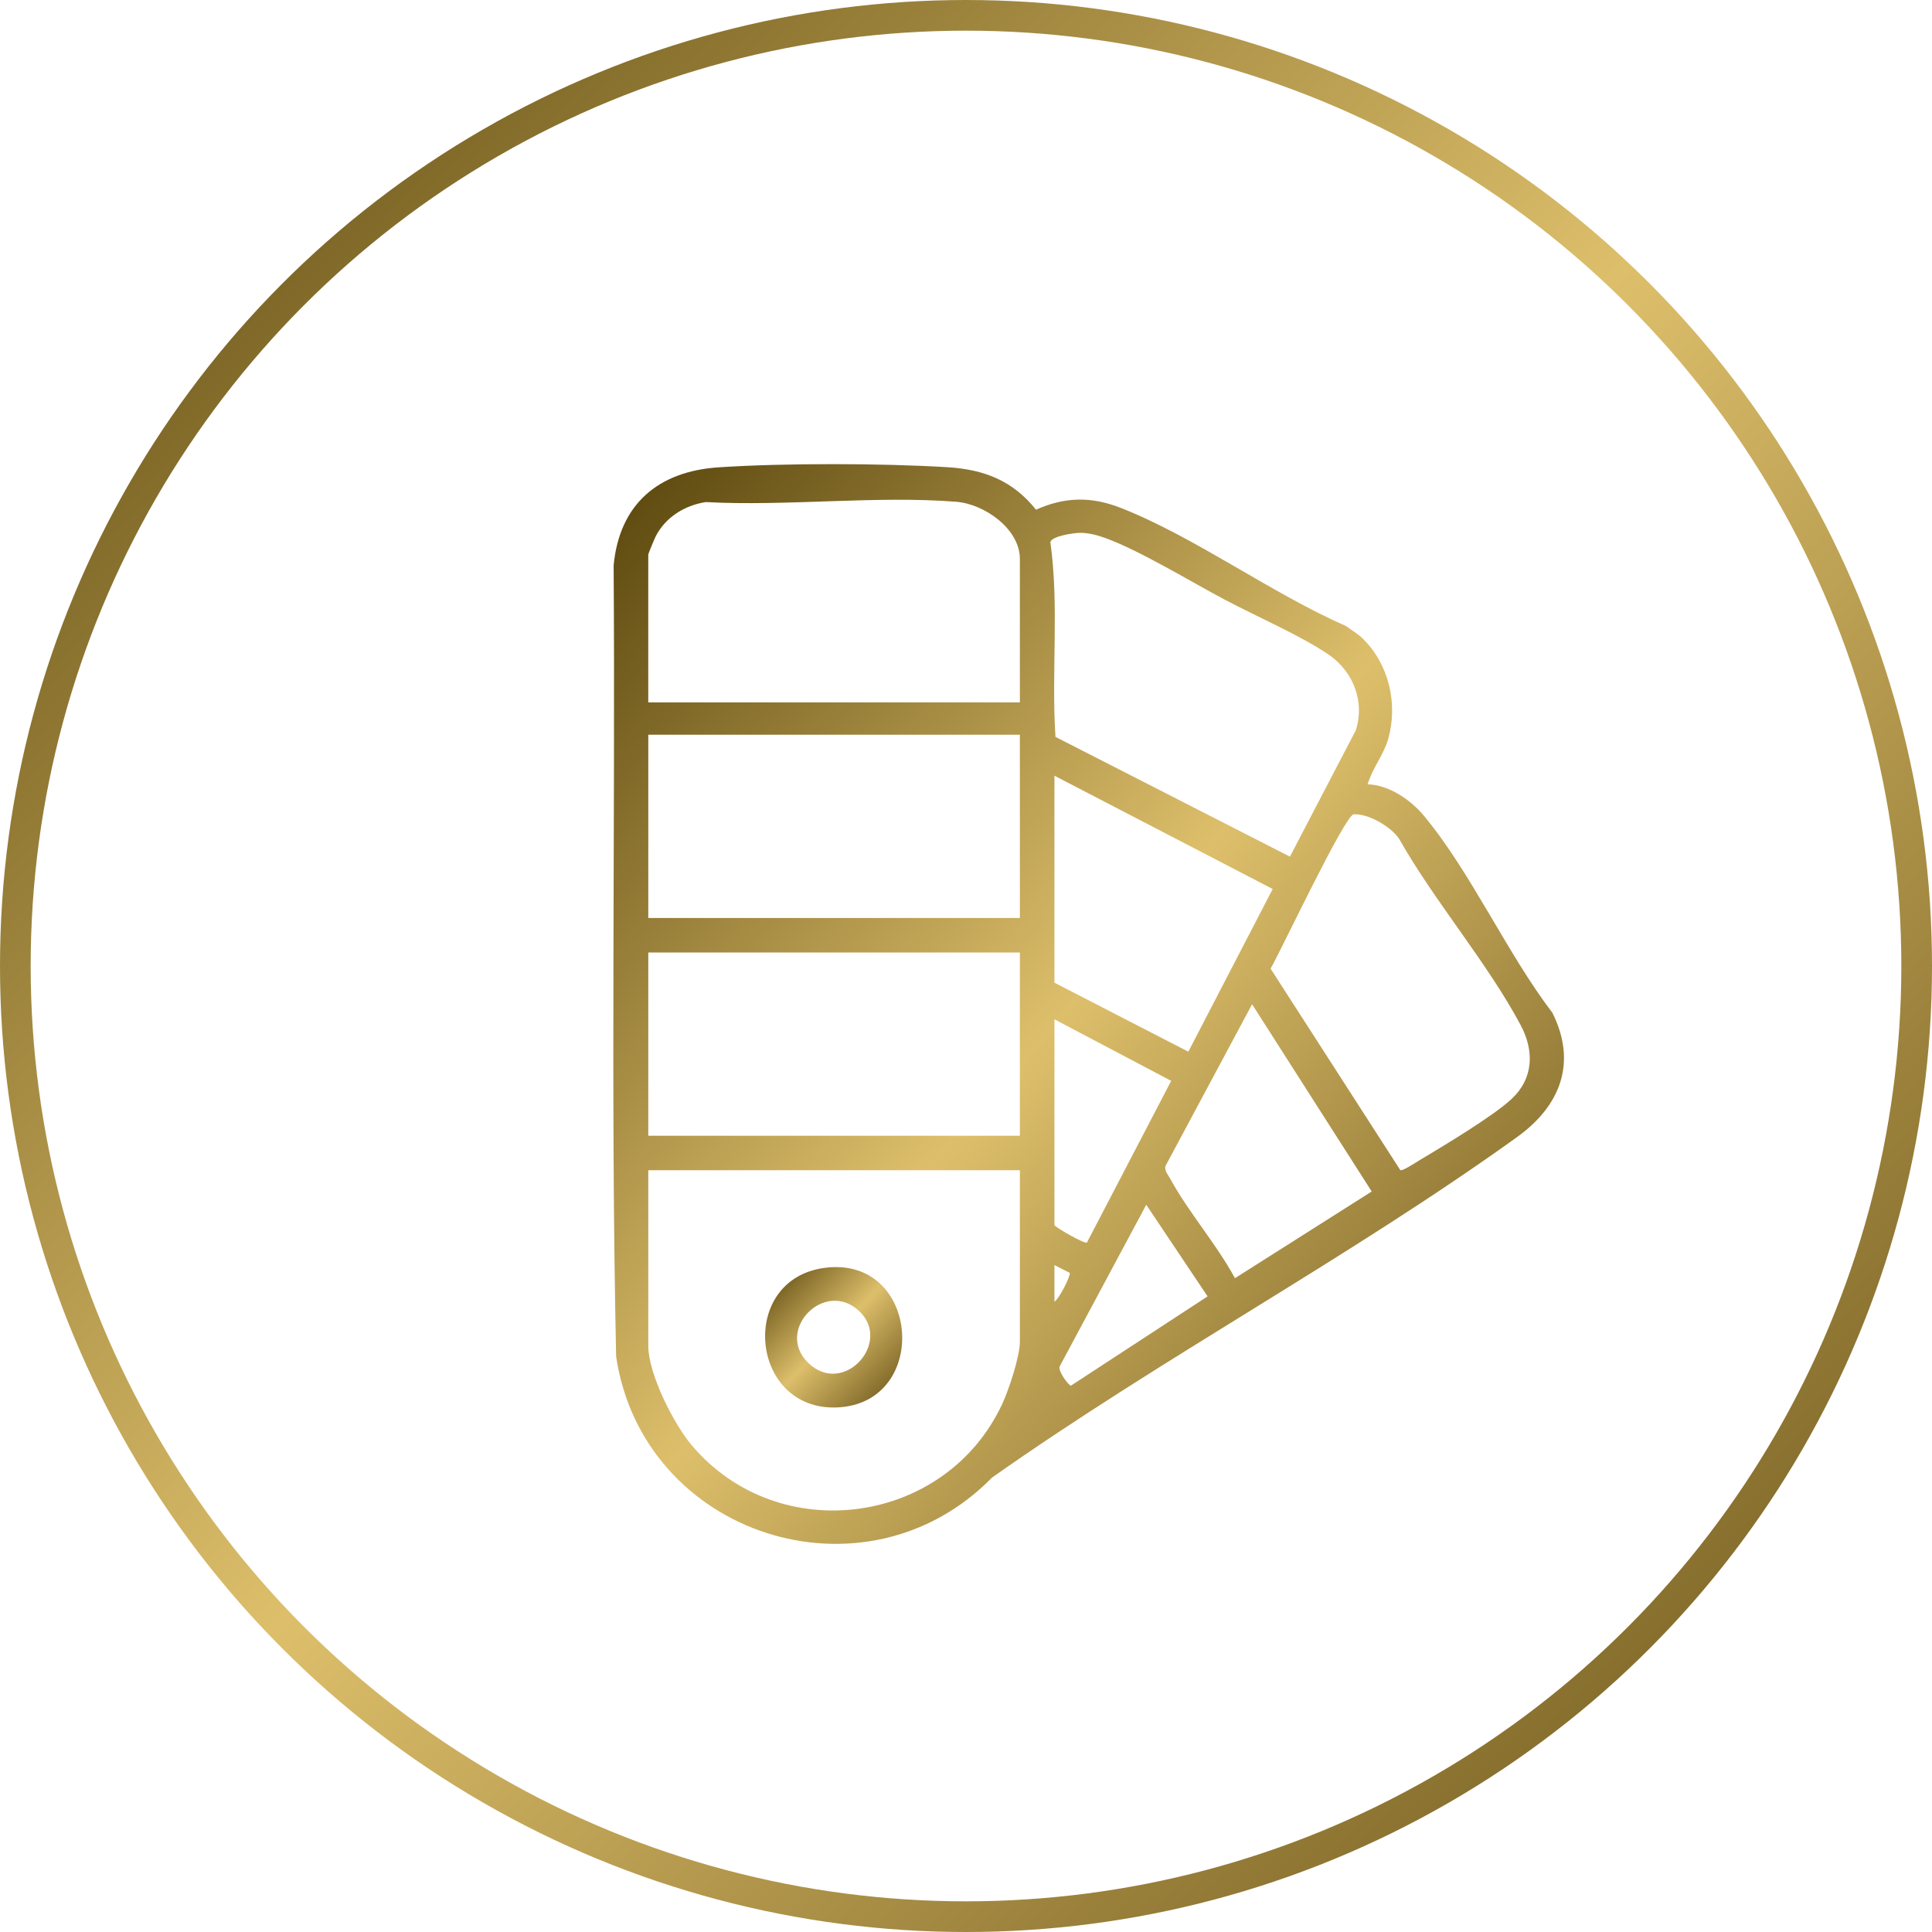 <?xml version="1.0" encoding="UTF-8"?>
<svg id="_レイヤー_1" data-name="レイヤー_1" xmlns="http://www.w3.org/2000/svg" width="22.225mm" height="22.225mm" xmlns:xlink="http://www.w3.org/1999/xlink" version="1.1" viewBox="0 0 63 63">
  <!-- Generator: Adobe Illustrator 29.6.1, SVG Export Plug-In . SVG Version: 2.1.1 Build 9)  -->
  <defs>
    <style>
      .st0 {
        fill: url(#_名称未設定グラデーション_3);
      }

      .st1 {
        fill: url(#_名称未設定グラデーション_2);
      }

      .st2 {
        fill: none;
        stroke: url(#_名称未設定グラデーション);
      }
    </style>
    <linearGradient id="_名称未設定グラデーション" data-name="名称未設定グラデーション" x1="0" y1="63.961" x2="63" y2="1.511" gradientTransform="translate(0 64.236) scale(1 -1)" gradientUnits="userSpaceOnUse">
      <stop offset="0" stop-color="#59450c"/>
      <stop offset=".491" stop-color="#ddbf6b"/>
      <stop offset="1" stop-color="#654f15"/>
    </linearGradient>
    <linearGradient id="_名称未設定グラデーション_2" data-name="名称未設定グラデーション 2" x1="16.201" y1="44.594" x2="51.088" y2="14.146" gradientTransform="translate(0 64.236) scale(1 -1)" gradientUnits="userSpaceOnUse">
      <stop offset="0" stop-color="#59450c"/>
      <stop offset=".491" stop-color="#ddbf6b"/>
      <stop offset="1" stop-color="#654f15"/>
    </linearGradient>
    <linearGradient id="_名称未設定グラデーション_3" data-name="名称未設定グラデーション 3" x1="24.904" y1="22.851" x2="29.48" y2="18.421" gradientTransform="translate(0 64.236) scale(1 -1)" gradientUnits="userSpaceOnUse">
      <stop offset="0" stop-color="#59450c"/>
      <stop offset=".491" stop-color="#ddbf6b"/>
      <stop offset="1" stop-color="#654f15"/>
    </linearGradient>
  </defs>
  <circle class="st2" cx="31.5" cy="31.5" r="31"/>
  <path class="st1" d="M44.432,20.819c.861.835,1.16,2.135.835,3.28-.147.518-.521.958-.669,1.476.693.021,1.397.502,1.83,1.021,1.533,1.841,2.715,4.494,4.194,6.43.816,1.637.253,3.041-1.154,4.053-5.448,3.918-11.619,7.22-17.122,11.105-4.148,4.233-11.385,1.888-12.255-3.951-.184-8.59-.024-17.2-.081-25.798.189-1.997,1.457-3.066,3.42-3.196,2.154-.142,5.311-.135,7.469-.004,1.195.073,2.129.441,2.884,1.385.945-.421,1.802-.435,2.762-.059,2.421.949,4.923,2.794,7.343,3.85.165.126.4.265.545.406ZM33.257,22.903v-4.675c0-.984-1.159-1.794-2.076-1.866-2.621-.206-5.517.153-8.167.01-.685.107-1.311.492-1.631,1.115-.04.079-.244.568-.244.6v4.816h12.117ZM35.206,17.376c-.182.002-.901.1-.956.3.295,2.098.028,4.239.168,6.353l7.645,3.905,2.147-4.118c.302-.92-.075-1.902-.856-2.449-.874-.611-2.404-1.276-3.404-1.806-1.106-.586-2.792-1.613-3.899-2.014-.264-.096-.562-.175-.846-.172ZM33.257,23.958h-12.117v5.976h12.117v-5.976ZM34.384,25.294v6.75l4.366,2.25,2.751-5.305-7.117-3.694v-0ZM45.661,38.156c.064.045.524-.26.622-.319.771-.461,2.393-1.43,3.002-1.996.726-.675.749-1.574.301-2.414-1.093-2.049-2.818-4.043-3.972-6.09-.272-.387-1.003-.817-1.474-.781-.285.022-2.382,4.47-2.708,5.03l4.229,6.569ZM33.257,31.059h-12.117v5.976h12.117v-5.976ZM44.73,38.853l-3.901-6.105-2.823,5.271c-.045.153.082.286.153.417.593,1.09,1.514,2.139,2.111,3.244l4.46-2.827h-0ZM34.384,33.238v6.714c.116.124.985.612,1.058.568l2.749-5.275-3.808-2.007ZM33.257,38.16h-12.117v5.73c0,.905.825,2.537,1.411,3.232,2.832,3.36,8.282,2.631,10.132-1.344.215-.461.574-1.545.574-2.029v-5.59l0-0ZM37.378,39.286l-2.824,5.271c-.064.136.279.613.367.628l4.457-2.912-2-2.987ZM34.384,41.253v1.195c.154-.101.52-.811.499-.942l-.499-.253Z"/>
  <path class="st0" d="M26.899,41.342c3.116-.402,3.45,4.42.402,4.552-2.861.124-3.25-4.185-.402-4.552ZM28.019,42.755c-1.124-1.065-2.77.623-1.659,1.691,1.145,1.101,2.741-.666,1.659-1.691Z"/>
</svg>